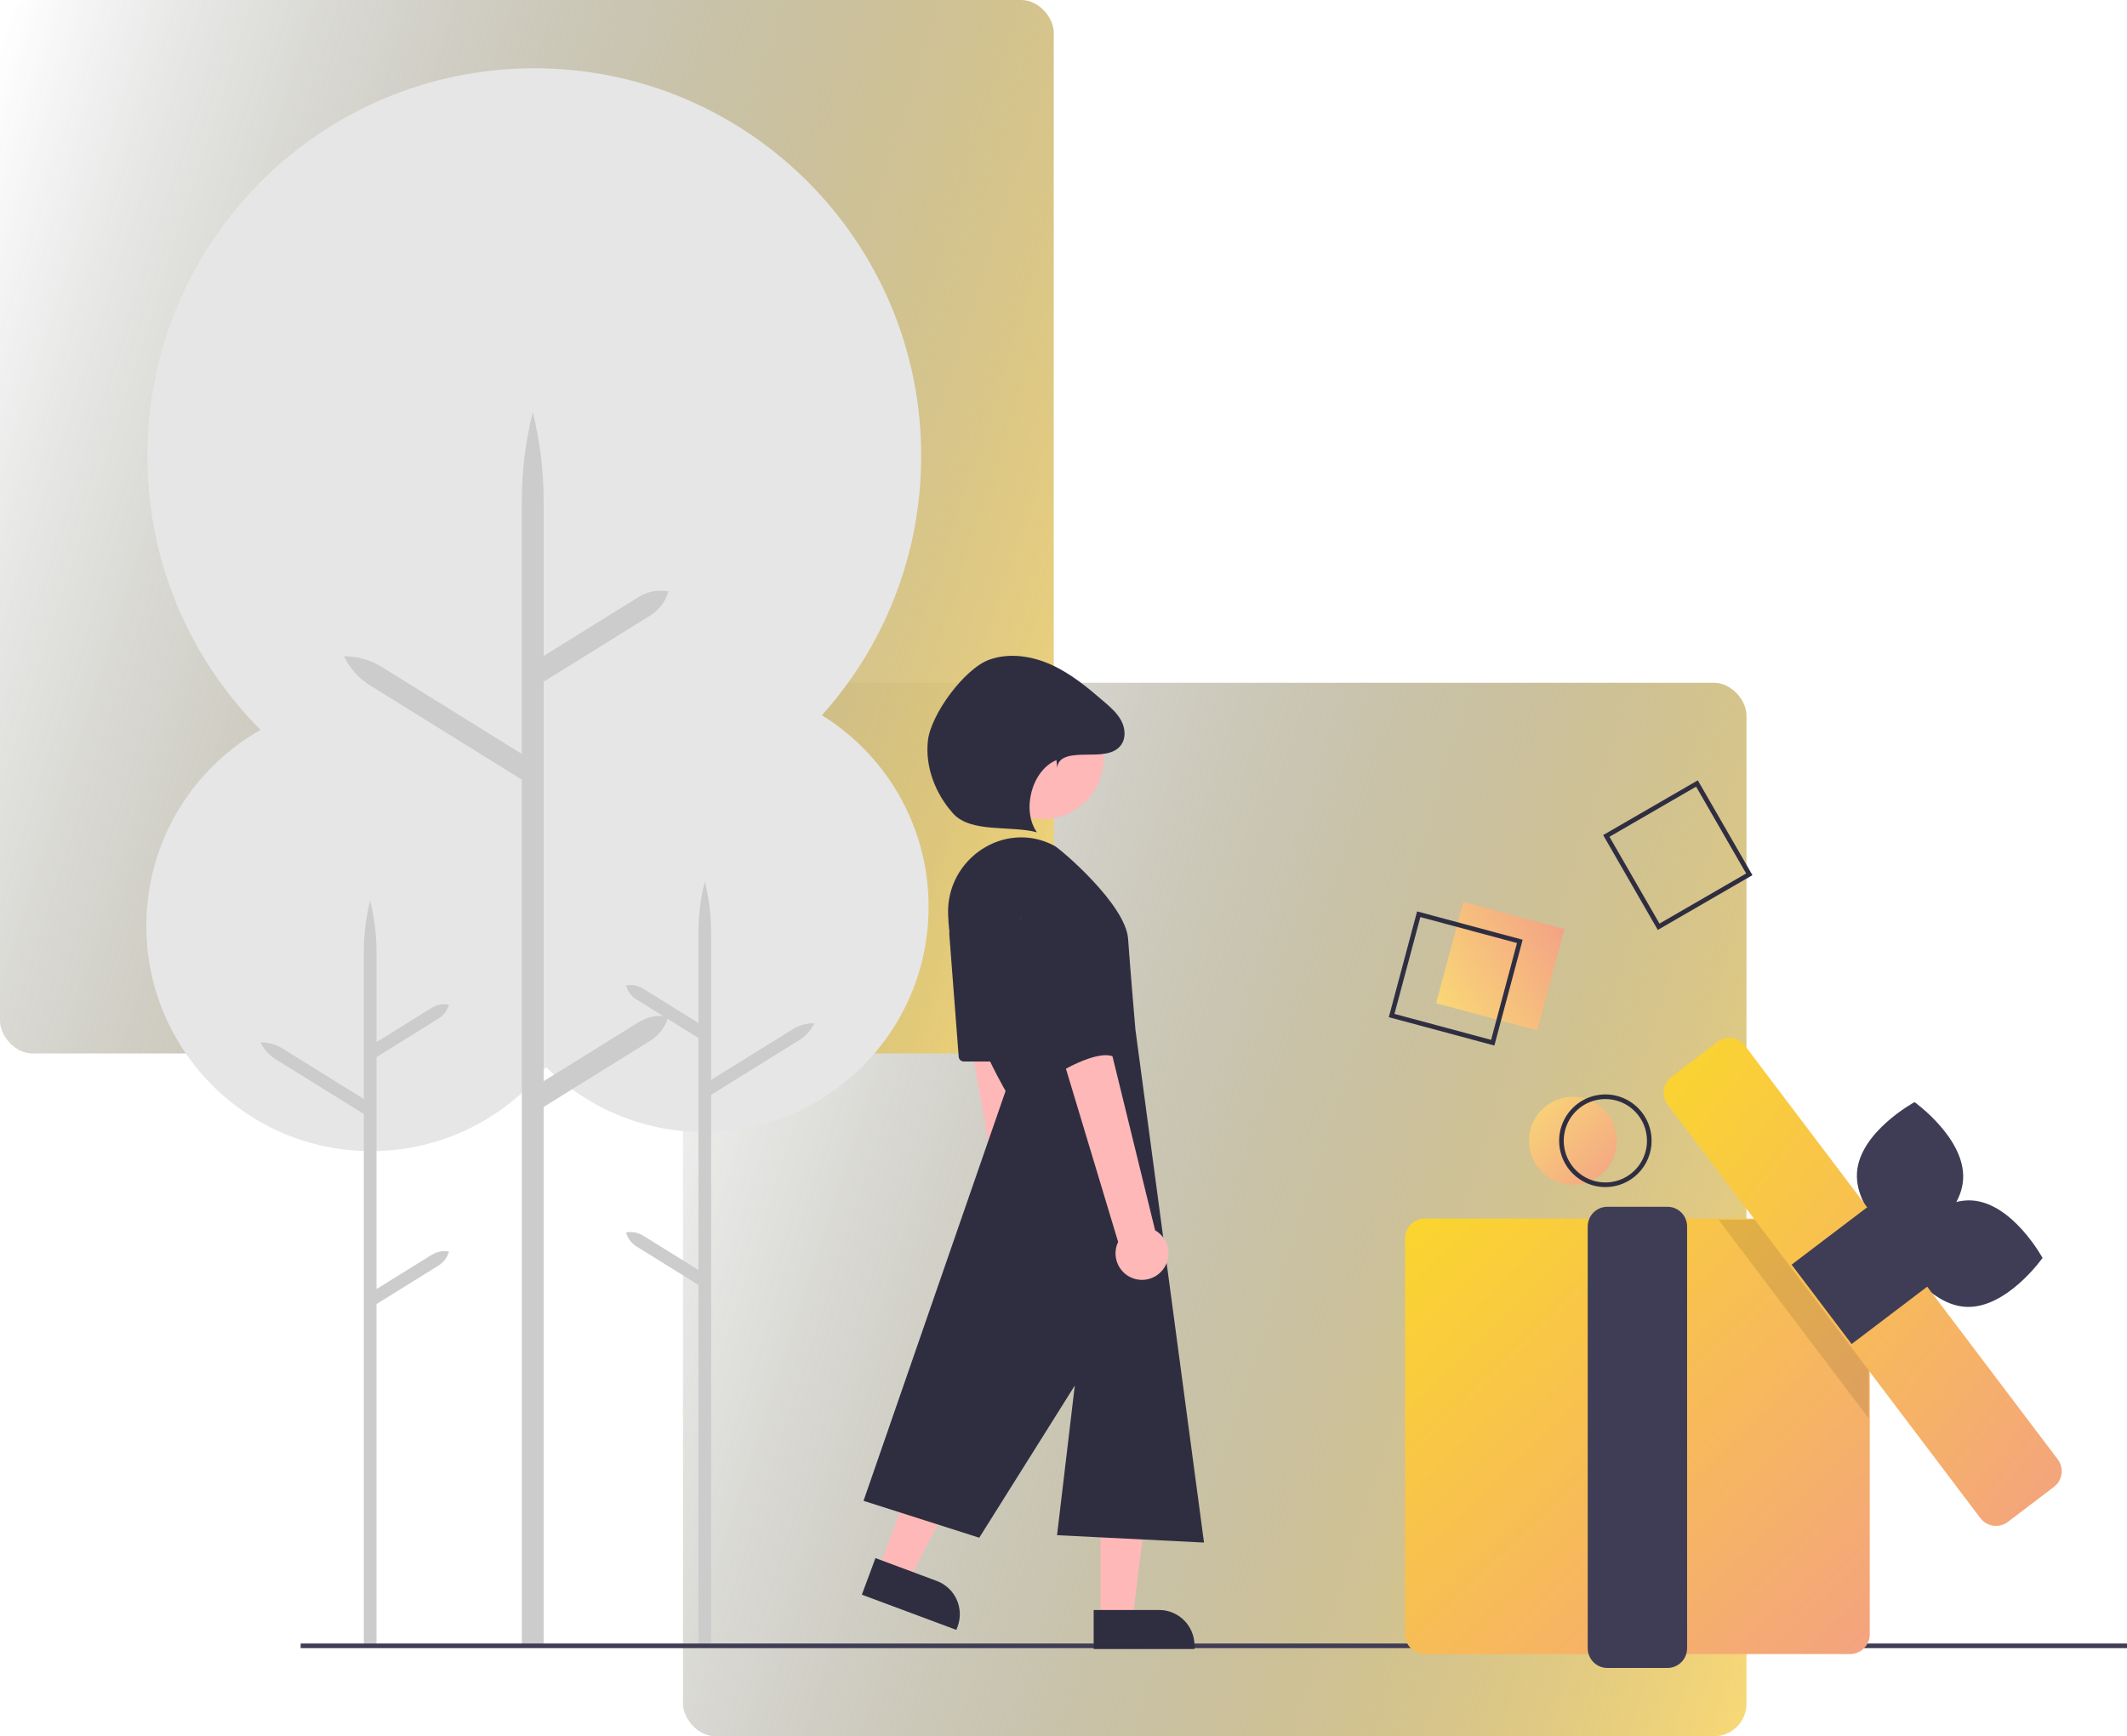<svg width="654" height="534" viewBox="0 0 654 534" fill="none" xmlns="http://www.w3.org/2000/svg">
<rect x="210" y="210" width="327" height="324" rx="10" fill="url(#paint0_linear_4035_40794)"/>
<rect width="324" height="324" rx="10" fill="url(#paint1_linear_4035_40794)"/>
<path d="M216.429 348.165C254.588 348.165 285.522 317.16 285.522 278.913C285.522 240.666 254.588 209.66 216.429 209.66C178.27 209.66 147.336 240.666 147.336 278.913C147.336 317.16 178.27 348.165 216.429 348.165Z" fill="#E6E6E6"/>
<path d="M197.76 380.036L214.755 390.592V319.237L195.705 307.405C194.13 306.426 192.979 304.891 192.48 303.102V303.102C194.3 302.754 196.185 303.103 197.76 304.082L214.755 314.638V286.968C214.755 281.615 215.41 276.283 216.706 271.09C218.001 276.283 218.656 281.615 218.656 286.968V332.13L243.73 316.557C245.732 315.313 248.048 314.673 250.403 314.711C249.39 316.842 247.786 318.636 245.784 319.88L218.656 336.729V505.479H214.755V395.191L195.705 383.359C194.13 382.381 192.979 380.845 192.48 379.057V379.057C194.3 378.708 196.185 379.058 197.76 380.036Z" fill="#CCCCCC"/>
<path d="M114.093 354.041C152.252 354.041 183.186 323.035 183.186 284.788C183.186 246.541 152.252 215.535 114.093 215.535C75.934 215.535 45 246.541 45 284.788C45 323.035 75.934 354.041 114.093 354.041Z" fill="#E6E6E6"/>
<path d="M132.761 385.919L115.765 396.475V325.12L134.815 313.287C136.39 312.309 137.541 310.774 138.04 308.985V308.985C136.22 308.637 134.336 308.986 132.761 309.964L115.765 320.521V292.851C115.765 287.498 115.11 282.166 113.815 276.973C112.519 282.166 111.864 287.498 111.864 292.851V338.013L86.791 322.439C84.789 321.196 82.472 320.555 80.117 320.594C81.131 322.725 82.734 324.519 84.736 325.763L111.865 342.612V505.854H115.765V401.074L134.815 389.242C136.39 388.264 137.541 386.728 138.04 384.94V384.94C136.22 384.591 134.336 384.941 132.761 385.919V385.919Z" fill="#CCCCCC"/>
<path d="M164.281 259.471C229.981 259.471 283.241 206.088 283.241 140.236C283.241 74.384 229.981 21 164.281 21C98.581 21 45.32 74.384 45.32 140.236C45.32 206.088 98.581 259.471 164.281 259.471Z" fill="#E6E6E6"/>
<path d="M196.424 314.351L167.162 332.526V209.67L199.961 189.298C202.673 187.614 204.655 184.97 205.513 181.891L205.513 181.891H205.513C202.38 181.291 199.136 181.892 196.424 183.577L167.162 201.752V154.112C167.162 144.896 166.034 135.714 163.804 126.773C161.574 135.714 160.446 144.896 160.446 154.112V231.869L117.275 205.056C113.828 202.915 109.84 201.812 105.785 201.878C107.53 205.547 110.291 208.636 113.738 210.777L160.446 239.788V506.116H167.162V340.445L199.962 320.073C202.673 318.389 204.655 315.745 205.513 312.665L205.514 312.665H205.513C202.38 312.065 199.136 312.667 196.424 314.351V314.351Z" fill="#CCCCCC"/>
<path d="M654 505.48H92.445V506.905H654V505.48Z" fill="#3F3D56"/>
<path d="M509.732 286.007L492.93 256.837L522.032 239.996L538.834 269.166L509.732 286.007ZM494.872 257.359L510.253 284.06L536.892 268.644L521.511 241.943L494.872 257.359Z" fill="#2F2E41"/>
<path d="M483.658 364.386C491.117 364.386 497.164 358.326 497.164 350.849C497.164 343.373 491.117 337.312 483.658 337.312C476.199 337.312 470.152 343.373 470.152 350.849C470.152 358.326 476.199 364.386 483.658 364.386Z" fill="url(#paint2_linear_4035_40794)"/>
<path d="M493.611 365.101C490.799 365.101 488.051 364.265 485.713 362.699C483.375 361.133 481.553 358.908 480.477 356.304C479.401 353.7 479.119 350.835 479.668 348.071C480.216 345.307 481.57 342.768 483.559 340.775C485.547 338.782 488.08 337.425 490.838 336.875C493.595 336.326 496.454 336.608 499.052 337.686C501.649 338.765 503.87 340.591 505.432 342.934C506.994 345.278 507.828 348.033 507.828 350.851C507.828 354.63 506.33 358.255 503.664 360.927C500.998 363.599 497.382 365.101 493.611 365.101V365.101ZM493.611 338.027C491.081 338.027 488.607 338.779 486.503 340.188C484.399 341.597 482.759 343.6 481.79 345.943C480.822 348.287 480.568 350.865 481.062 353.353C481.556 355.841 482.774 358.126 484.564 359.919C486.353 361.713 488.633 362.934 491.115 363.429C493.597 363.924 496.17 363.67 498.508 362.699C500.846 361.729 502.844 360.085 504.25 357.976C505.656 355.867 506.406 353.388 506.406 350.851C506.406 347.45 505.058 344.188 502.659 341.783C500.259 339.378 497.005 338.027 493.611 338.027V338.027Z" fill="#2F2E41"/>
<path d="M568.862 508.726H438.069C436.468 508.724 434.932 508.086 433.799 506.95C432.666 505.815 432.029 504.276 432.027 502.67V380.837C432.029 379.232 432.666 377.692 433.799 376.557C434.932 375.422 436.468 374.783 438.069 374.781H568.862C570.464 374.783 572 375.422 573.132 376.557C574.265 377.692 574.902 379.232 574.904 380.837V502.67C574.902 504.276 574.265 505.815 573.132 506.95C572 508.086 570.464 508.724 568.862 508.726V508.726Z" fill="url(#paint3_linear_4035_40794)"/>
<path d="M512.703 512.998H494.222C492.62 512.996 491.084 512.358 489.951 511.222C488.819 510.087 488.182 508.548 488.18 506.942V377.212C488.182 375.607 488.819 374.067 489.951 372.932C491.084 371.797 492.62 371.158 494.222 371.156H512.703C514.305 371.158 515.841 371.797 516.974 372.932C518.106 374.067 518.744 375.607 518.745 377.212V506.942C518.744 508.548 518.106 510.087 516.974 511.222C515.841 512.358 514.305 512.996 512.703 512.998V512.998Z" fill="#3F3D56"/>
<path d="M603.61 362.718C602.846 375.287 585.907 384.479 585.907 384.479C585.907 384.479 570.208 373.293 570.972 360.725C571.736 348.157 588.675 338.965 588.675 338.965C588.675 338.965 604.374 350.15 603.61 362.718Z" fill="#3F3D56"/>
<path d="M604.378 401.931C591.837 401.204 582.613 384.256 582.613 384.256C582.613 384.256 593.724 368.485 606.265 369.212C618.807 369.939 628.031 386.887 628.031 386.887C628.031 386.887 616.92 402.658 604.378 401.931Z" fill="#3F3D56"/>
<path opacity="0.1" d="M574.545 389.685V436.196L528.391 375.137H563.548L574.545 389.685Z" fill="black"/>
<path d="M613.729 469.298C612.795 469.3 611.874 469.085 611.037 468.669C610.2 468.253 609.471 467.648 608.907 466.902L512.75 339.697C512.271 339.063 511.921 338.34 511.72 337.571C511.519 336.802 511.472 336 511.58 335.212C511.688 334.424 511.95 333.666 512.351 332.979C512.752 332.293 513.284 331.693 513.917 331.212L528.081 320.456C528.713 319.975 529.434 319.625 530.202 319.423C530.969 319.222 531.769 319.175 532.555 319.283C533.341 319.392 534.098 319.655 534.783 320.057C535.467 320.459 536.066 320.992 536.545 321.626L632.702 448.831C633.182 449.465 633.531 450.187 633.732 450.956C633.933 451.726 633.98 452.527 633.872 453.315C633.764 454.103 633.502 454.862 633.101 455.548C632.7 456.234 632.168 456.835 631.535 457.315L617.371 468.072C616.324 468.869 615.044 469.3 613.729 469.298V469.298Z" fill="url(#paint4_linear_4035_40794)"/>
<path d="M575.241 370.452L550.879 388.953L569.338 413.372L593.7 394.871L575.241 370.452Z" fill="#3F3D56"/>
<path d="M449.911 277.397L441.582 308.555L472.668 316.903L480.997 285.746L449.911 277.397Z" fill="url(#paint5_linear_4035_40794)"/>
<path d="M459.482 321.564L427.023 312.847L435.721 280.312L468.179 289.03L459.482 321.564ZM428.764 311.839L458.477 319.819L466.438 290.037L436.726 282.058L428.764 311.839Z" fill="#2F2E41"/>
<path d="M322.755 397.183C323.609 396.363 324.273 395.365 324.701 394.26C325.129 393.155 325.31 391.969 325.231 390.786C325.152 389.603 324.815 388.452 324.244 387.413C323.673 386.375 322.882 385.475 321.927 384.776L308.873 279.309L292.008 284.335L310.216 386.973C309.151 388.659 308.74 390.679 309.062 392.649C309.383 394.619 310.415 396.402 311.96 397.661C313.506 398.919 315.459 399.566 317.448 399.478C319.438 399.39 321.326 398.573 322.755 397.183Z" fill="#FFB8B8"/>
<path d="M338.391 497.995H348.255L352.95 459.859H338.391V497.995Z" fill="#FFB8B8"/>
<path d="M367.277 507.172H336.276V495.166H356.395C359.281 495.166 362.049 496.315 364.09 498.361C366.131 500.406 367.277 503.181 367.277 506.074V507.172V507.172Z" fill="#2F2E41"/>
<path d="M270.176 482.595L279.422 486.042L297.086 451.939L283.441 446.852L270.176 482.595Z" fill="#FFB8B8"/>
<path d="M294.059 501.293L265.002 490.46L269.178 479.207L288.035 486.238C290.74 487.246 292.935 489.291 294.136 491.921C295.337 494.551 295.447 497.552 294.441 500.264L294.059 501.293L294.059 501.293Z" fill="#2F2E41"/>
<path d="M320.694 251.932C330.995 251.932 339.346 243.562 339.346 233.237C339.346 222.913 330.995 214.543 320.694 214.543C310.393 214.543 302.043 222.913 302.043 233.237C302.043 243.562 310.393 251.932 320.694 251.932Z" fill="#FFB8B8"/>
<path d="M291.519 281.214C290.935 263.995 308.991 252.05 324.182 260.112C326.118 261.139 346.102 278.157 346.856 288.726C347.609 299.294 349.115 316.657 349.115 316.657L370.203 474.428L325.014 472.164L330.472 426.139L301.099 472.942L265.516 461.595L309.198 335.529C309.198 335.529 292.405 307.309 291.519 281.214Z" fill="#2F2E41"/>
<path d="M291.876 287.216L294.777 325.026C294.808 325.421 294.986 325.789 295.276 326.058C295.565 326.328 295.946 326.477 296.341 326.477H309.109C309.367 326.477 309.621 326.413 309.848 326.291C310.076 326.169 310.27 325.993 310.413 325.778C310.556 325.563 310.644 325.315 310.669 325.058C310.695 324.801 310.656 324.541 310.557 324.302L294.887 286.492C294.744 286.147 294.483 285.864 294.151 285.695C293.818 285.525 293.437 285.48 293.074 285.567C292.711 285.654 292.391 285.868 292.172 286.17C291.952 286.472 291.847 286.843 291.876 287.216V287.216Z" fill="#2F2E41"/>
<path d="M357.443 390.632C358.195 389.717 358.738 388.648 359.034 387.5C359.33 386.352 359.371 385.153 359.154 383.988C358.938 382.822 358.469 381.719 357.781 380.754C357.093 379.79 356.202 378.989 355.171 378.407L329.893 275.195L313.73 282.165L343.797 381.962C342.937 383.762 342.765 385.816 343.314 387.735C343.863 389.653 345.096 391.303 346.778 392.372C348.46 393.44 350.475 393.854 352.44 393.533C354.406 393.212 356.186 392.18 357.443 390.632V390.632Z" fill="#FFB8B8"/>
<path d="M315.976 266.084C315.976 266.084 310.704 276.652 315.976 295.525C321.248 314.397 325.014 330.25 325.014 330.25C325.014 330.25 337.064 322.701 342.336 324.965C347.608 327.23 333.997 274.657 333.997 274.657C333.997 274.657 325.767 257.025 315.976 266.084Z" fill="#2F2E41"/>
<path d="M325.07 236.155C325.322 232.276 330.204 232.143 334.082 232.106C337.96 232.069 342.597 232.208 344.791 229.003C346.241 226.885 345.964 223.944 344.766 221.673C343.568 219.402 341.597 217.656 339.659 215.975C334.654 211.637 329.495 207.333 323.486 204.557C317.477 201.78 310.435 200.658 304.203 202.887C296.547 205.625 286.198 219.72 285.304 227.818C284.41 235.916 287.639 244.171 293.082 250.222C298.525 256.273 310.982 253.832 318.822 255.985C314.055 249.223 317.197 236.938 324.832 233.781L325.07 236.155Z" fill="#2F2E41"/>
<defs>
<linearGradient id="paint0_linear_4035_40794" x1="213.917" y1="210" x2="601.257" y2="335.191" gradientUnits="userSpaceOnUse">
<stop stop-color="#2D3436" stop-opacity="0"/>
<stop offset="1" stop-color="#F9D976"/>
</linearGradient>
<linearGradient id="paint1_linear_4035_40794" x1="3.881" y1="3.36537e-06" x2="388.331" y2="123.117" gradientUnits="userSpaceOnUse">
<stop stop-color="#2D3436" stop-opacity="0"/>
<stop offset="1" stop-color="#F9D976"/>
</linearGradient>
<linearGradient id="paint2_linear_4035_40794" x1="468.606" y1="337.312" x2="498.989" y2="366.546" gradientUnits="userSpaceOnUse">
<stop stop-color="#F9D976"/>
<stop offset="1" stop-color="#F39F86"/>
<stop offset="1" stop-color="#E1BC62" stop-opacity="0"/>
</linearGradient>
<linearGradient id="paint3_linear_4035_40794" x1="423.846" y1="374.781" x2="574.214" y2="529.464" gradientUnits="userSpaceOnUse">
<stop stop-color="#FBD72B"/>
<stop offset="1" stop-color="#F39F86"/>
<stop offset="1" stop-color="#F9484A"/>
</linearGradient>
<linearGradient id="paint4_linear_4035_40794" x1="504.514" y1="319.227" x2="668.312" y2="448.07" gradientUnits="userSpaceOnUse">
<stop stop-color="#FBD72B"/>
<stop offset="1" stop-color="#F39F86"/>
<stop offset="1" stop-color="#F9484A"/>
</linearGradient>
<linearGradient id="paint5_linear_4035_40794" x1="441.105" y1="310.339" x2="484.152" y2="284.494" gradientUnits="userSpaceOnUse">
<stop stop-color="#F9D976"/>
<stop offset="1" stop-color="#F39F86"/>
<stop offset="1" stop-color="#E1BC62" stop-opacity="0"/>
</linearGradient>
</defs>
</svg>
